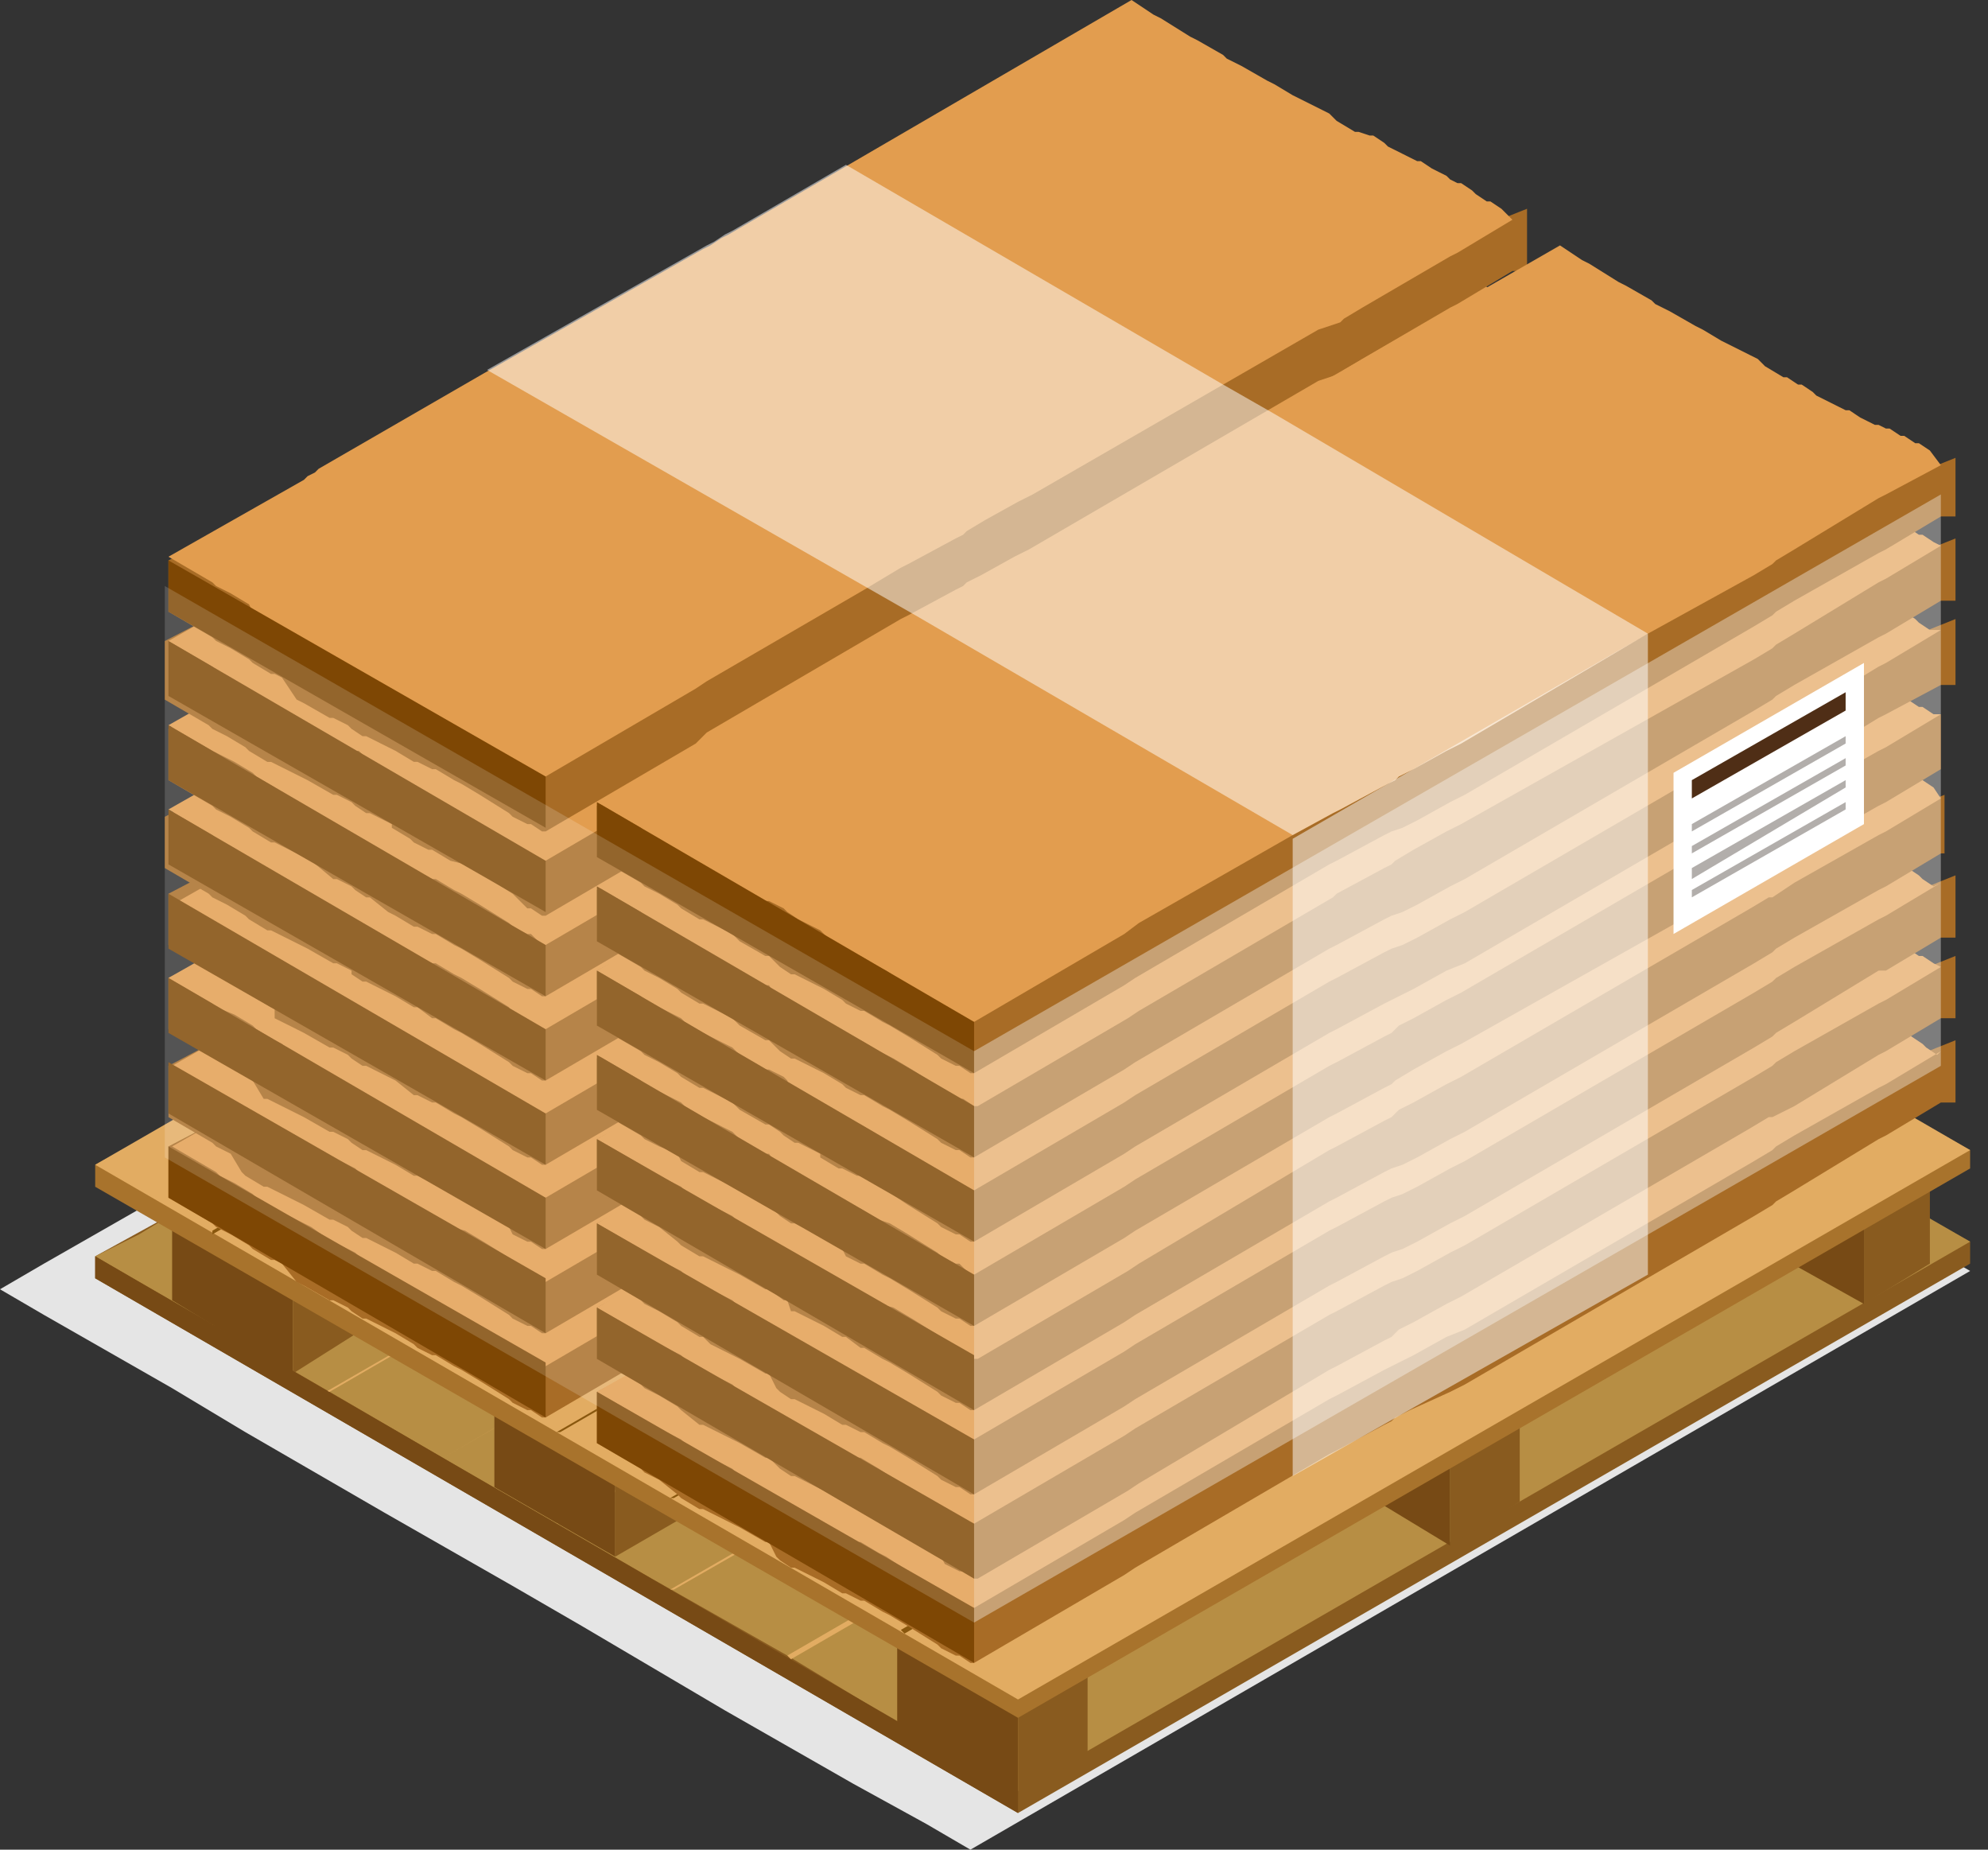 <?xml version="1.0" encoding="UTF-8"?> <svg xmlns="http://www.w3.org/2000/svg" width="86" height="80" viewBox="0 0 86 80" fill="none"><rect x="0" y="0" width="86" height="80" fill="#333333" stroke="none"/> <path d="M85.228 54.97L41.98 80L40.079 78.891L36.911 77.149L31.366 73.98L25.188 70.337L22.178 68.594L16.634 65.426L10.614 61.941L7.446 60.04L1.901 56.871L0 55.762L1.901 54.654L7.446 51.485L10.614 49.584L43.248 30.891L85.228 54.97Z" fill="#E5E5E5"></path> <path d="M85.227 54.653L44.039 78.415L4.118 55.287V54.336L45.306 31.683L85.227 53.702V54.653Z" fill="#895B1F"></path> <path d="M85.227 53.703L44.039 77.466L42.297 76.357L39.287 74.772L34.059 71.604L28.198 68.278L25.188 66.535L19.96 63.525L14.257 60.198L11.247 58.456L6.019 55.446L4.118 54.337L6.019 53.386L11.247 50.218L14.257 48.634L45.306 30.733L85.227 53.703Z" fill="#B78E44"></path> <path d="M50.377 33.584L9.189 57.347V57.188L50.218 33.584H50.377Z" fill="#E2AC62"></path> <path d="M55.287 36.436L14.257 60.198H14.099L55.287 36.436Z" fill="#E2AC62"></path> <path d="M60.356 39.289L19.168 63.051L60.198 39.289H60.356Z" fill="#E2AC62"></path> <path d="M65.267 42.298L24.238 65.901H24.079L65.109 42.139L65.267 42.298Z" fill="#E2AC62"></path> <path d="M70.337 45.149L29.149 68.753H28.99L70.178 44.991L70.337 45.149Z" fill="#E2AC62"></path> <path d="M75.247 48.001L34.217 71.763L34.059 71.605L75.089 47.842L75.247 48.001Z" fill="#E2AC62"></path> <path d="M80.317 50.851L39.129 74.614L38.97 74.455L80.158 50.851H80.317Z" fill="#E2AC62"></path> <path d="M12.674 48.634V59.406L7.446 56.238V51.485C9.189 50.535 10.931 49.584 12.674 48.634Z" fill="#774A15"></path> <path d="M15.684 48.634V57.505L12.674 59.406V48.634H15.684Z" fill="#895B1F"></path> <path d="M26.614 56.872V67.328L21.386 64.318V56.872H26.614Z" fill="#774A15"></path> <path d="M29.624 56.872V65.585L26.614 67.328V56.872H29.624Z" fill="#895B1F"></path> <path d="M62.733 56.395V66.851L57.505 63.683V56.395H62.733Z" fill="#774A15"></path> <path d="M65.743 56.395V64.95L62.733 66.851V56.395H65.743Z" fill="#895B1F"></path> <path d="M44.039 67.168V77.624L38.812 74.614V67.168H44.039Z" fill="#774A15"></path> <path d="M47.049 67.168V75.881L44.039 77.624V67.168H47.049Z" fill="#895B1F"></path> <path d="M75.248 50.219V53.387L80.634 56.397V50.219H75.248Z" fill="#774A15"></path> <path d="M80.634 50.219V56.397L83.486 54.654V50.219H80.634Z" fill="#895B1F"></path> <path d="M85.227 50.536L44.039 74.298L4.118 51.328V50.377L45.306 27.565L85.227 49.744V50.536Z" fill="#A8732C"></path> <path d="M85.227 49.743L44.039 73.505L4.118 50.377L45.306 26.614L85.227 49.743Z" fill="#E2AC62"></path> <path d="M50.376 29.624L9.188 53.387V53.228L50.217 29.466L50.376 29.624Z" fill="#89570E"></path> <path d="M55.287 32.476L14.257 56.238L14.099 56.08L55.287 32.476Z" fill="#89570E"></path> <path d="M60.356 35.327L19.168 59.09L60.198 35.327H60.356Z" fill="#89570E"></path> <path d="M65.266 38.179L24.237 61.941H24.078L65.108 38.179H65.266Z" fill="#89570E"></path> <path d="M70.337 41.189L29.149 64.793H28.99L70.178 41.03L70.337 41.189Z" fill="#89570E"></path> <path d="M75.247 44.04L34.217 67.644H34.059L75.089 43.882L75.247 44.04Z" fill="#89570E"></path> <path d="M80.317 46.892L39.129 70.654L38.97 70.496L80.158 46.733L80.317 46.892Z" fill="#89570E"></path> <path d="M44.039 78.416V77.466L4.118 54.337V55.287L44.039 78.416Z" fill="#774A15"></path> <path d="M65.426 37.228L63.05 38.653L62.733 38.812L58.931 41.03L58.139 41.505L57.98 41.663L57.03 41.98L44.515 49.267L43.881 49.584L42.455 50.376L41.822 50.693L41.663 50.851L41.346 51.01L39.287 52.119L38.97 52.277L30.574 57.188L30.099 57.505L23.604 61.307H23.445L22.97 60.99H22.812L22.178 60.673L22.02 60.515L20.753 59.723L19.96 59.247L19.643 59.089L18.852 58.614H18.693L18.059 58.297L17.901 58.139L17.109 57.663L16.792 57.505L15.842 57.03H15.683L15.208 56.713L15.05 56.554L14.416 56.237H14.257L13.149 55.604L12.832 55.445L12.198 54.653L11.881 54.495H11.723L10.931 54.02L10.772 53.861L9.98 53.386L9.347 53.069L9.188 52.911L7.287 51.802V49.584L49.109 27.723L50.059 28.198L50.376 28.356L51.644 29.148L51.96 29.307L53.228 29.941L53.386 30.099L54.02 30.416L55.129 31.049L55.446 31.208L56.238 31.683L57.505 32.317L57.822 32.475L58.139 32.633H58.297L59.089 33.109H59.248L59.723 33.267H59.881L60.356 33.584L60.515 33.742L61.148 34.059L61.465 34.218L61.782 34.376H61.941L62.416 34.693L62.733 34.851L63.05 35.01L63.208 35.168L63.525 35.327H63.683L66.059 34.376V37.228H65.426Z" fill="#A86C26"></path> <path d="M65.426 34.851L63.05 36.277L62.733 36.435L58.931 38.653L58.139 39.128L57.98 39.287L57.03 39.604L44.515 46.891L43.881 47.208L42.456 48L41.822 48.317L41.663 48.475L41.347 48.633L39.446 49.901L39.129 50.059L30.733 54.97L30.099 55.287L23.604 59.089H23.446L22.97 58.772H22.812L22.178 58.455L22.02 58.297L20.753 57.505L19.96 57.029L19.644 56.871L18.852 56.237H18.693L18.059 55.92H17.901L17.109 55.445L16.951 55.287L16 54.653L15.525 54.336L15.366 54.178L14.733 53.861H14.574L13.465 53.069L13.149 52.911L12.198 52.435L11.881 52.277L11.089 51.802L10.931 51.643L10.139 51.168L9.505 50.851L9.347 50.693L7.446 49.584L13.307 46.257L13.465 46.099L13.782 45.94L13.941 45.782L30.574 36.277L30.891 36.118L31.366 35.802L31.683 35.643L49.109 25.663L50.059 26.138L50.376 26.297L51.644 27.089L51.96 27.247L53.069 27.881L53.228 28.039L53.861 28.356L54.97 28.99L55.287 29.148L56.079 29.623L57.347 30.257L57.663 30.416L58.139 30.732L58.931 31.208H59.089L59.564 31.524H59.723L60.198 31.841L60.356 32L60.99 32.317L61.307 32.475L61.624 32.633H61.782L62.258 32.95L62.574 33.109L62.891 33.267L63.05 33.425L63.366 33.584H63.525L64 33.901H64.159L64.634 34.218L64.792 34.376L65.267 34.693L65.426 34.851Z" fill="#E29D4F"></path> <path d="M23.604 58.931V61.307L7.287 51.802V49.584L23.604 58.931Z" fill="#7E4704"></path> <path d="M83.96 47.685L81.584 49.111L81.267 49.269L77.624 51.487L76.832 51.962L76.673 52.121L75.881 52.596L63.366 59.883L62.733 60.2L60.99 60.992L60.356 61.309L60.198 61.467L59.881 61.626L57.822 62.734L57.505 62.893L49.109 67.804L48.634 68.121L42.139 71.923H41.98L41.505 71.606H41.346L40.713 71.289L40.554 71.13L39.287 70.338L38.495 69.863L38.178 69.705L37.386 69.23H37.228L36.594 68.913H36.436L35.644 68.437L35.327 68.279L34.376 67.804H34.218L33.743 67.487L33.584 67.329L33.267 66.695H33.109L32 66.061L31.683 65.903L30.733 65.427L30.416 65.269H30.257L29.465 64.794L29.307 64.635L28.515 64.002L27.881 63.685L27.723 63.526L25.822 62.418V60.2L67.644 38.338L68.594 38.814L68.911 38.972L70.178 39.764L70.495 39.922L71.762 40.556L71.921 40.715L72.555 41.032L73.663 41.665L73.98 41.824L74.772 42.299L76.04 42.932L76.356 43.091L76.673 43.249H76.832L77.624 43.724H77.782L78.257 43.883H78.416L78.891 44.2L79.049 44.358L79.683 44.675L80 44.833L80.317 44.992H80.475L80.951 45.309L81.267 45.467L81.584 45.626L81.743 45.784L82.059 45.942H82.218L84.594 44.992V47.685H83.96Z" fill="#A86C26"></path> <path d="M83.96 45.466L81.584 46.891L81.267 47.05L77.624 49.109L76.832 49.584L76.673 49.743L75.881 50.218L63.366 57.505L62.574 57.822L61.148 58.614L60.515 58.931L60.198 59.09L59.881 59.248L57.822 60.357L57.505 60.515L49.109 65.426L48.634 65.743L42.139 69.545H41.98L41.505 69.228H41.346L40.713 68.911L40.554 68.753L39.287 67.961L38.337 67.327L38.02 67.169L37.228 66.693H37.069L36.436 66.377H36.277L35.485 65.901V65.743L34.535 65.268H34.376L33.901 64.951L33.743 64.792L33.267 64.476H33.109L32 63.842L31.683 63.525L30.733 63.05L30.416 62.891L29.624 62.416L29.465 62.258L28.515 61.782L27.881 61.466L27.723 61.307L25.822 60.198L31.683 56.872L31.842 56.713L32.158 56.555L32.317 56.396L49.109 46.733L49.426 46.575L49.901 46.258L50.218 46.099L67.644 36.119L68.594 36.594L68.911 36.753L70.178 37.545L70.495 37.703L71.604 38.337L71.762 38.495L72.396 38.812L73.505 39.446L73.822 39.604L74.614 40.08L75.881 40.872L76.198 41.03L76.673 41.347L77.465 41.822H77.624L78.099 42.139H78.257L78.733 42.456L78.891 42.614L79.525 42.931L79.842 43.089L80.158 43.248L80.317 43.406L80.792 43.723L81.109 43.882L81.426 44.04L81.584 44.198L81.901 44.357H82.059L82.535 44.674L82.693 44.832L83.168 45.149L83.327 45.307L83.802 45.624L83.96 45.466Z" fill="#E29D4F"></path> <path d="M42.139 69.545V71.921L25.822 62.416V60.198L42.139 69.545Z" fill="#7E4704"></path> <path d="M65.426 33.584L63.05 35.01L62.733 35.168L58.931 37.228L58.139 37.703L57.98 37.861L57.03 38.337L44.515 45.624L43.881 45.941L42.455 46.733L41.822 47.049H41.663L41.346 47.208L39.287 48.317L38.97 48.475L30.574 53.386L30.099 53.861L23.604 57.663H23.445L22.97 57.346H22.812L22.178 57.03L22.02 56.871L20.753 56.079L19.96 55.604L19.643 55.446L18.852 54.97H18.693L18.059 54.653H17.901L17.109 54.178L16.792 54.02L15.842 53.544H15.683L15.208 53.228L15.05 53.069L14.416 52.752H14.257L13.149 52.119L12.832 51.96L11.881 51.485L11.564 51.327H11.406L10.614 50.851L10.455 50.693L9.98 49.901L9.347 49.584L9.188 49.426L7.287 48.317V46.099L49.109 24.079L50.059 24.554L50.376 24.713L51.644 25.505L51.96 25.663L53.228 26.297L53.386 26.455L54.02 26.772L55.129 27.406L55.446 27.564L56.238 28.04L57.505 28.673L57.822 28.832L58.139 28.99H58.297L59.089 29.465H59.248L59.723 29.624H59.881L60.356 29.941L60.515 30.099L61.148 30.416L61.465 30.574L61.782 30.733H61.941L62.416 31.049L62.733 31.208L63.05 31.366L63.208 31.525L63.525 31.683H63.683L66.059 30.733V33.584H65.426Z" fill="#A86C26"></path> <path d="M65.426 31.207L63.05 32.633L62.733 32.792L58.931 35.009L58.139 35.485L57.98 35.643L57.03 35.96L44.515 43.247L43.881 43.564L42.456 44.356L41.822 44.673L41.663 44.831L41.347 45.148L39.287 46.257L38.97 46.415L30.574 51.326L30.099 51.643L23.604 55.445H23.446L22.97 55.128H22.812L22.337 54.653L22.178 54.495L20.911 53.703L20.119 53.227L19.485 53.069L18.693 52.594H18.535L17.901 52.277H17.743L16.951 51.801V51.485L16 51.009L15.525 50.693L15.366 50.534L14.733 50.217H14.574L13.465 49.584L13.149 49.425L12.198 48.95L11.881 48.792L11.089 48.316L10.931 48.158L10.139 47.683L9.505 47.366L9.347 47.207L7.446 46.099L13.307 42.772L13.465 42.613L13.782 42.455L13.941 42.297L30.574 32.792L30.891 32.633L31.366 32.316L31.683 32.158L49.109 22.178L50.059 22.653L50.376 22.811L51.644 23.604L51.96 23.762L53.069 24.396L53.228 24.554H53.861L54.97 25.188L55.287 25.346L56.079 25.821L57.347 26.455L57.663 26.613L58.139 26.93L58.931 27.405H59.089L59.564 27.564H59.723L60.198 27.881L60.356 28.039L60.99 28.356L61.307 28.514L61.624 28.673H61.782L62.258 28.99L62.574 29.148L62.891 29.306L63.05 29.465L63.366 29.623H63.525L64 29.94L64.159 30.099L64.634 30.415H64.792L65.267 30.732L65.426 31.207Z" fill="#E29D4F"></path> <path d="M23.604 55.286V57.662L7.287 48.157V45.94L23.604 55.286Z" fill="#7E4704"></path> <path d="M83.96 44.039L81.584 45.465L81.267 45.624L77.624 47.841L76.673 48.317H76.515L75.723 48.792L63.208 56.079L62.574 56.396L61.148 57.188L60.515 57.505L60.198 57.822L59.881 57.98L57.822 59.089L57.505 59.247L49.267 64.158L48.792 64.475L42.297 68.277H42.139L41.663 67.96H41.505L40.871 67.643L40.713 67.327L39.446 66.534L38.654 66.059L38.337 65.901L37.545 65.426H37.386L36.752 65.109L36.436 64.95L35.644 64.475L35.327 64.317L34.376 63.841H34.218L33.743 63.525L33.584 63.366L33.267 63.049H33.109L32 62.416L31.683 62.257L30.733 61.782L30.416 61.624H30.257L29.465 60.99L29.307 60.831L28.515 60.356L27.881 60.039L27.723 59.881L25.822 58.772V56.554L67.644 34.693L68.594 35.168L68.911 35.327L70.178 36.119L70.495 36.277L71.762 36.911L71.921 37.069L72.555 37.386L73.663 38.02L73.98 38.178L74.772 38.653L76.04 39.287L76.356 39.445L76.673 39.604H76.832L77.624 40.079H77.782L78.257 40.237H78.416L78.891 40.554L79.049 40.713L79.683 41.029L80 41.188L80.317 41.346H80.475L80.951 41.663L81.267 41.822L81.584 41.98L81.743 42.138L82.059 42.297H82.218L84.594 41.346V44.039H83.96Z" fill="#A86C26"></path> <path d="M83.96 41.821L81.584 43.247L81.267 43.405L77.624 45.465L76.832 45.94L76.673 46.098L75.881 46.573L63.366 53.861L62.733 54.177L61.307 54.969L60.673 55.286L60.198 55.445L59.881 55.603L57.822 56.712L57.505 56.87L49.109 61.781L48.634 62.098L42.139 65.9H41.98L41.505 65.583H41.346L40.713 65.266L40.554 65.108L39.287 64.316L38.495 63.841L38.02 63.524L37.228 63.049H37.069L36.436 62.732H36.277L35.485 62.257L35.327 62.098L34.376 61.623H34.218L33.743 61.306L33.584 61.148L33.267 60.831H33.109L32 60.197L31.683 59.88L30.733 59.405L30.416 59.247L29.624 58.771L29.465 58.613L28.515 58.138L27.881 57.821L27.723 57.663L25.822 56.554L31.683 53.227L31.842 53.069L32.158 52.91L32.317 52.752L48.95 43.247L49.267 43.088L49.743 42.771L50.059 42.613L67.485 32.633L68.436 33.108L68.752 33.267L70.02 34.059L70.337 34.217L71.446 34.851L71.604 35.009L72.238 35.326L73.347 35.959L73.663 36.118L74.456 36.593L75.723 37.227L76.04 37.385L76.515 37.702L77.307 38.177H77.465L77.941 38.494H78.099L78.574 38.811L78.733 38.969L79.366 39.286L79.683 39.445L80 39.603L80.158 39.761L80.634 40.078L80.951 40.237L81.267 40.395H81.426L81.743 40.554H81.901L82.376 40.87L82.535 41.029L83.01 41.346H83.168L83.644 41.663L83.96 41.821Z" fill="#E29D4F"></path> <path d="M42.139 65.901V68.277L25.822 58.772V56.554L42.139 65.901Z" fill="#7E4704"></path> <path d="M65.426 29.942L63.05 31.368L62.733 31.526L58.931 33.744L58.139 34.061L57.98 34.219L57.03 34.694L44.515 41.982L43.881 42.298L42.455 43.09L41.822 43.566H41.663L41.346 43.724L39.287 44.833L38.97 45.15L30.574 49.902L30.099 50.219L23.604 54.021H23.445L22.97 53.704H22.812L22.178 53.388L22.02 53.071L20.753 52.279L19.96 51.803L19.643 51.645L18.852 51.17H18.693L18.059 50.853H17.901L17.109 50.378L16.792 50.219L15.842 49.744H15.683L15.208 49.427L15.05 49.269L14.416 48.952H14.257L13.149 48.318L12.832 48.16L11.881 47.684L11.564 47.526H11.406L10.931 46.734L10.772 46.576L9.98 46.1L9.347 45.784L9.188 45.625L7.287 44.516V42.298L49.109 20.437L50.059 20.912L50.376 21.071L51.644 21.863L51.96 22.021L53.228 22.655L53.386 22.813L54.02 23.13L55.129 23.764L55.446 23.922L56.238 24.397L57.505 25.031L57.822 25.189L58.139 25.348H58.297L59.089 25.823H59.248L59.723 25.982H59.881L60.356 26.298L60.515 26.457L61.148 26.774L61.465 26.932L61.782 27.09H61.941L62.416 27.407L62.733 27.566L63.05 27.724L63.208 27.883L63.525 28.041H63.683L66.059 27.09V29.942H65.426Z" fill="#A86C26"></path> <path d="M65.426 27.564L63.05 28.99L62.733 29.148L58.931 31.366L58.139 31.841L57.98 32L57.03 32.317L44.515 39.604L43.881 39.921L42.455 40.713L41.822 41.03L41.663 41.188L41.346 41.346L39.287 42.455L38.97 42.614L30.574 47.525L30.099 48L23.604 51.802H23.445L22.97 51.485H22.812L22.178 51.168L22.02 51.01L20.753 50.218L19.96 49.742L19.643 49.584L18.852 49.109H18.693L18.059 48.792H17.901L17.109 48.317L16.951 48.158L16 47.683L15.525 47.366L15.366 47.208L14.733 46.891H14.574L13.465 46.257L13.149 46.099L12.198 45.148L11.881 44.99L11.089 44.515L10.931 44.356L10.139 43.881L9.347 43.564L9.188 43.406L7.287 42.297L13.149 38.97L13.307 38.812L13.624 38.653L13.782 38.495L30.416 28.99L30.733 28.832L31.208 28.515L31.525 28.356L49.109 18.218L50.059 18.693L50.376 18.851L51.644 19.643L51.96 19.802L53.069 20.436L53.228 20.594L53.861 20.911L54.97 21.544L55.287 21.703L56.079 22.178L57.346 22.812L57.663 22.97L58.139 23.287L58.931 23.762H59.089L59.564 24.079H59.723L60.198 24.396L60.356 24.554L60.99 24.871L61.307 25.03L61.624 25.188L61.782 25.346L62.257 25.663L62.574 25.822L62.891 25.98L63.05 26.139L63.366 26.297H63.525L64 26.614L64.158 26.772L64.634 27.089L64.792 27.247L65.267 27.564H65.426Z" fill="#E29D4F"></path> <path d="M23.604 51.802V54.02L7.287 44.674V42.297L23.604 51.802Z" fill="#7E4704"></path> <path d="M83.96 40.554L81.584 41.98H81.267L77.624 44.198L76.832 44.673L76.673 44.831L75.881 45.307L63.366 52.594L62.733 52.911L61.307 53.703L60.673 54.02L60.198 54.178L59.881 54.337L57.822 55.445L57.505 55.604L49.109 60.515L48.634 60.831L42.139 64.633H41.98L41.505 64.317H41.346L40.713 64L40.554 63.841L39.287 63.049L38.495 62.574L38.178 62.416L37.386 61.94H37.228L36.594 61.624H36.436L35.644 61.148L35.327 60.99L34.376 60.515H34.218L33.743 60.198L33.584 60.039L33.267 59.406H33.109L32 58.772L31.683 58.614L30.733 58.138L30.416 57.822H30.257L29.465 57.346L29.307 57.188L28.515 56.713L27.881 56.396L27.723 56.237L25.822 55.129V52.911L67.644 31.049L68.594 31.525L68.911 31.683L70.178 32.475L70.495 32.633L71.762 33.267L71.921 33.426L72.555 33.742L73.663 34.376L73.98 34.535L74.772 35.01L76.04 35.643L76.356 35.802L76.673 35.96H76.832L77.624 36.435H77.782L78.257 36.752H78.416L78.891 37.069L79.049 37.227L79.683 37.544L80 37.703L80.317 37.861H80.475L80.951 38.178L81.267 38.337L81.584 38.495L81.743 38.653L82.059 38.812H82.218L84.594 37.861V40.554H83.96Z" fill="#A86C26"></path> <path d="M83.96 38.179L81.584 39.605L81.267 39.763L77.624 41.822L76.832 42.298L76.673 42.456L75.881 42.931L63.366 50.218L62.733 50.535L61.307 51.327L60.673 51.644L60.198 51.803L59.881 51.961L57.822 53.07L57.505 53.228L49.109 58.139L48.634 58.456L42.139 62.258H41.98L41.505 61.941H41.346L40.713 61.624L40.554 61.466L39.287 60.674L38.495 60.199L38.02 60.04L37.228 59.565H37.069L36.436 59.248H36.277L35.485 58.773L35.327 58.614L34.376 58.139H34.218L33.743 57.822L33.584 57.664L33.267 57.189H33.109L32 56.555L31.683 56.238L30.733 55.763L30.416 55.605L29.624 55.129L29.465 54.971L28.515 54.496L27.881 54.179L27.723 54.02L25.822 52.911L31.683 49.585L31.842 49.426L32.158 49.268L32.317 49.11L48.95 39.605L49.267 39.446L49.743 39.129L50.059 38.971L67.485 28.991L68.436 29.624L68.752 29.783L70.02 30.575L70.337 30.733L71.446 31.367L71.604 31.525L72.238 31.842L73.347 32.476L73.663 32.634L74.456 33.109L75.723 33.743L76.04 33.902L76.515 34.218L77.307 34.694H77.465L77.941 34.852H78.099L78.574 35.169L78.733 35.327L79.366 35.644L79.683 35.803L80 35.961H80.158L80.634 36.278L80.951 36.436L81.267 36.595L81.426 36.753L81.743 36.911L81.901 37.07L82.376 37.387L82.535 37.545L83.01 37.862L83.168 38.02L83.644 38.337L83.96 38.179Z" fill="#E29D4F"></path> <path d="M42.139 62.258V64.634L25.822 55.129V52.912L42.139 62.258Z" fill="#7E4704"></path> <path d="M65.426 26.297L63.05 27.723H62.733L58.931 29.941L58.139 30.416L57.98 30.575L57.03 31.05L44.515 38.337L43.881 38.654L42.455 39.446L41.822 39.763L41.663 39.921L41.346 40.08L39.287 41.188L38.97 41.347L30.574 46.258L30.099 46.575L23.604 50.377H23.445L22.97 50.06H22.812L22.178 49.743L22.02 49.585L20.753 48.792L19.96 48.317L19.643 48.159L18.852 47.684H18.693L18.059 47.367H17.901L17.109 46.733L16.792 46.575L15.842 46.099H15.683L15.208 45.783L15.05 45.624L14.416 45.307H14.257L13.149 44.674L12.832 44.515L11.881 44.04V43.565H11.723L10.931 43.09L10.772 42.931L9.98 42.456L9.347 42.139L9.188 41.981L7.287 40.872V38.654L49.109 16.793L50.059 17.268L50.376 17.426L51.644 18.218L51.96 18.377L53.228 19.01L53.386 19.169L54.02 19.486L55.129 20.119L55.446 20.278L56.238 20.753L57.505 21.387L57.822 21.545L58.139 21.703H58.297L59.089 22.179H59.248L59.723 22.337H59.881L60.356 22.654L60.515 22.812L61.148 23.129L61.465 23.288L61.782 23.446H61.941L62.416 23.763L62.733 23.921L63.05 24.08L63.208 24.238L63.525 24.396H63.683L66.059 23.446V26.297H65.426Z" fill="#A86C26"></path> <path d="M65.426 23.921L63.05 25.346L62.733 25.505L58.931 27.723L58.139 28.198L57.98 28.356L57.03 28.832L44.515 36.119L43.881 36.436L42.456 37.228L41.822 37.544L41.663 37.703L41.347 37.861L39.287 38.97L38.97 39.129L30.574 44.04L30.099 44.356L23.604 48.158H23.446L22.97 47.842H22.812L22.178 47.525L22.02 47.366L20.753 46.574L19.96 46.099L19.644 45.941L18.852 45.465H18.693L18.059 45.148H17.901L17.109 44.673L16.951 44.515L16 44.04L15.525 43.723L15.366 43.564L14.733 43.248H14.574L13.465 42.614L13.149 42.455L12.198 41.98L11.881 41.822L11.089 41.346L10.931 41.188L10.139 40.713L9.505 40.396L9.347 40.238L7.446 39.129L13.307 35.802L13.465 35.644L13.782 35.485L13.941 35.327L30.574 25.822L30.891 25.663L31.366 25.346L31.683 24.554L49.109 14.574L50.059 15.05L50.376 15.208L51.644 16L51.96 16.158L53.069 16.792L53.228 16.951L53.861 17.267L54.97 17.901L55.287 18.059L56.079 18.535L57.347 19.168L57.663 19.327L58.139 19.643L58.931 20.119H59.089L59.564 20.436H59.723L60.198 20.752L60.356 20.911L60.99 21.228L61.307 21.386L61.624 21.544L61.782 21.703L62.258 22.02L62.574 22.178L62.891 22.337L63.05 22.495L63.366 22.653H63.525L64 22.97L64.159 23.129L64.634 23.445H64.792L65.267 23.762L65.426 23.921Z" fill="#E29D4F"></path> <path d="M23.604 48.159V50.377L7.287 41.03V38.654L23.604 48.159Z" fill="#7E4704"></path> <path d="M83.96 36.911L81.584 38.337L81.267 38.495L77.624 40.555L76.832 41.03L76.673 41.188L75.881 41.664L63.366 48.951L62.733 49.268L61.307 50.06L60.673 50.377L60.198 50.535L59.881 50.693L57.822 51.802L57.505 51.961L49.109 56.872L48.634 57.188L42.139 60.99H41.98L41.505 60.674H41.346L40.713 60.357L40.554 60.198L39.287 59.406L38.495 58.931L38.178 58.773L37.386 58.297H37.228L36.594 57.822H36.436L35.644 57.347L35.327 57.188L34.376 56.713H34.218L34.059 56.238H33.901L33.267 55.763H33.109L32 55.129L31.683 54.971L30.733 54.495L30.416 54.337H30.257L29.465 53.862L29.307 53.703L28.515 53.07L27.881 52.753L27.723 52.594L25.822 51.486V49.268L67.644 27.406L68.594 27.881L68.911 28.04L70.178 28.832L70.495 28.99L71.762 29.624L71.921 29.782L72.555 30.099L73.663 30.733L73.98 30.891L74.772 31.367L76.04 32L76.356 32.159L76.673 32.317L76.832 32.476L77.624 32.951H77.782L78.257 33.109H78.416L78.891 33.426L79.049 33.584L79.208 34.06L79.525 34.218L79.842 34.377H80L80.475 34.693L80.792 34.852L81.109 35.01L81.267 35.169L81.584 35.327H81.743L84.119 34.377V36.911H83.96Z" fill="#A86C26"></path> <path d="M83.96 34.534L81.584 35.96L81.267 36.118L77.624 38.178L76.673 38.812H76.515L75.723 39.287L63.208 46.574L62.574 46.891L61.148 47.683L60.515 48L60.198 48.316L59.881 48.475L57.822 49.584L57.505 49.742L49.267 54.653L48.792 54.97L42.297 58.772H42.139L41.663 58.455H41.505L40.871 58.138L40.713 57.821L39.446 57.029L38.654 56.554L38.02 56.396L37.228 55.92H37.069L36.436 55.604H36.277L35.485 55.128L35.327 54.97L34.376 54.495H34.218L33.743 54.178L33.584 54.02L33.267 53.544H33.109L32 52.911L31.683 52.594L30.733 52.118L30.416 51.96L29.624 51.485L29.465 51.326L28.515 50.851L27.881 50.534L27.723 50.376L25.822 49.267L31.683 45.94L31.842 45.782L32.158 45.623L32.317 45.465L48.95 35.96L49.267 35.802L49.743 35.485L50.059 35.326L67.485 25.346L68.436 25.821L68.752 25.98L70.02 26.772L70.337 26.93L71.446 27.564L71.604 27.722L72.238 28.039L73.347 28.673L73.663 28.831L74.456 29.307L75.723 29.94L76.04 30.099L76.515 30.416L77.307 30.891H77.465L77.941 31.049H78.099L78.574 31.366L78.733 31.524L79.366 31.841L79.683 32L80 32.158L80.158 32.316L80.634 32.633L80.951 32.792L81.267 32.95H81.426L81.743 33.109H81.901L82.376 33.425H82.535L83.01 33.742H83.168L83.644 34.059L83.96 34.534Z" fill="#E29D4F"></path> <path d="M42.139 58.614V60.99L25.822 51.485V49.268L42.139 58.614Z" fill="#7E4704"></path> <path d="M65.425 22.653L63.049 24.079L62.732 24.238L58.93 26.455L58.138 26.931L57.98 27.089L57.029 27.406L44.515 34.693L43.881 35.01L42.455 35.802L41.822 36.119L41.663 36.277L41.346 36.436L39.287 37.544L38.97 37.703L30.574 42.614L30.099 42.931L23.604 46.733H23.445L22.97 46.416H22.812L22.178 46.099L22.02 45.941L20.752 45.148L19.96 44.673L19.643 44.515L18.851 44.039H18.693L18.059 43.564H17.901L17.109 43.089L16.792 42.931L15.841 42.455H15.683L15.208 42.139V41.98L14.574 41.663H14.416L13.307 41.03L12.99 40.871L12.039 40.396L11.723 40.238H11.564L10.772 39.762L10.614 39.604L9.821 39.129L9.188 38.812L9.029 38.653L7.128 37.544V35.327L49.109 13.148L50.059 13.624L50.376 13.782L51.643 14.574L51.96 14.733L53.227 15.366L53.386 15.525L54.02 15.841L55.128 16.475L55.445 16.634L56.237 17.109L57.505 17.742L57.822 17.901L58.138 18.059H58.297L59.089 18.535H59.247L59.722 18.693H59.881L60.356 19.01L60.515 19.168L61.148 19.485L61.465 19.643L61.782 19.802H61.94L62.416 20.119L62.732 20.277L63.049 20.436L63.208 20.594L63.525 20.752H63.683L66.059 19.802V22.653H65.425Z" fill="#A86C26"></path> <path d="M65.425 20.276L63.049 21.702L62.732 21.861L58.931 24.078L58.138 24.554H57.98L57.029 25.187L44.515 32.474L43.881 32.791L42.455 33.583L41.822 33.9L41.663 34.059L41.346 34.217L39.287 35.326L38.97 35.484L30.574 40.395L30.099 40.712L23.604 44.514H23.445L22.97 44.197H22.812L22.178 43.88L22.02 43.564L20.752 42.772L19.96 42.296L19.643 42.138L18.851 41.663H18.693L18.059 41.346H17.901L17.109 40.871L16.95 40.712L16 40.237L15.524 39.92L15.366 39.762L14.732 39.445H14.574L13.465 38.811L13.148 38.653L12.198 38.178L11.881 38.019L10.93 37.227L10.772 37.069L9.98 36.593L9.346 36.276L9.188 36.118L7.287 35.009L13.148 31.682L13.307 31.524L13.623 31.366L13.782 31.207L30.416 21.702L30.732 21.544L31.208 21.227L31.524 21.069L48.95 11.088L49.901 11.564L50.218 11.722L51.485 12.514L51.802 12.672L52.911 13.306L53.069 13.465L53.703 13.781L54.812 14.415L55.129 14.573L55.92 15.049L57.188 15.682L57.505 15.841L57.98 16.158L58.772 16.633H58.931L59.406 16.95H59.564L60.039 17.267L60.198 17.425L60.831 17.742L61.148 17.9L61.465 18.059H61.623L62.099 18.375L62.416 18.534L62.732 18.692L62.891 18.851L63.208 19.009H63.366L63.841 19.326L64 19.484L64.475 19.801H64.633L65.109 20.118L65.425 20.276Z" fill="#E29D4F"></path> <path d="M23.604 44.515V46.733L7.287 37.386V35.01L23.604 44.515Z" fill="#7E4704"></path> <path d="M83.96 33.268L81.584 34.694L81.267 34.853L77.624 36.912L76.832 37.387L76.673 37.546L75.881 38.021L63.208 45.15L62.574 45.466L61.148 46.258L60.356 46.734L60.198 46.892L59.881 47.051L57.822 48.16L57.505 48.318L49.109 53.229L48.634 53.546L42.139 57.348H41.98L41.505 57.031H41.346L40.713 56.714L40.554 56.556L39.287 55.764L38.495 55.288L38.178 55.13L37.386 54.655H37.228L36.594 54.338L36.436 54.021L35.644 53.546L35.327 53.387L34.376 52.912H34.218L33.743 52.595L33.584 52.437L33.267 52.12H33.109L32 51.486L31.683 51.328L30.733 50.853L30.416 50.694H30.257L29.465 50.219L29.307 49.902L28.515 49.585L27.881 49.268L27.723 49.11L25.822 48.001V45.783L67.644 23.922L68.594 24.397L68.911 24.555L70.178 25.348L70.495 25.506L71.762 26.14L71.921 26.298L72.555 26.615L73.663 27.249L73.98 27.407L74.772 27.882L76.04 28.516L76.356 28.674L76.673 28.833H76.832L77.624 29.308H77.782L78.257 29.466H78.416L78.891 29.783L79.049 29.942L79.683 30.259L80 30.417L80.317 30.575H80.475L80.951 30.892L81.267 31.051L81.584 31.209L81.743 31.367L82.059 31.526H82.218L83.96 30.892V33.268Z" fill="#A86C26"></path> <path d="M83.96 30.892L81.584 32.318L81.267 32.476L77.624 34.536L76.832 35.011L76.673 35.169L75.723 35.645L63.208 42.932L62.574 43.249L61.148 44.041L60.515 44.358L60.198 44.674L59.881 44.833L57.822 45.942L57.505 46.1L49.109 51.011L48.634 51.328L42.139 55.13H41.98L41.505 54.655H41.346L40.713 54.338L40.554 54.179L39.287 53.387L38.495 52.912L38.02 52.754L37.228 52.278H37.069L36.436 51.962H36.277L35.485 51.486L35.327 51.328L34.376 50.853H34.218L33.743 50.536L33.584 50.377L33.267 49.902H33.109L32 49.269L31.683 48.952L30.733 48.476L30.416 48.318L29.624 47.843L29.465 47.684L28.515 47.209L27.881 46.892L27.723 46.734L25.822 45.625L31.683 42.298L31.842 42.14L32.158 41.981L32.317 41.823L48.95 32.318L49.267 32.16L49.743 31.843L50.059 31.684L67.485 21.704L68.436 22.179L68.752 22.338L70.02 23.13L70.337 23.288L71.446 23.922L71.604 24.08L72.238 24.397L73.347 25.031L73.663 25.189L74.456 25.665L75.723 26.298L76.04 26.457L76.515 26.773L77.307 27.249H77.465L77.941 27.566H78.099L78.574 27.882L78.733 28.041L79.366 28.358L79.683 28.516L80 28.674L80.158 28.833L80.634 29.15L80.951 29.308L81.267 29.466L81.426 29.625L81.743 29.783H81.901L82.376 30.1L82.535 30.259L83.01 30.575H83.168L83.644 30.892H83.96Z" fill="#E29D4F"></path> <path d="M42.139 55.13V57.348L25.822 48.001V45.625L42.139 55.13Z" fill="#7E4704"></path> <path d="M65.426 19.011L63.05 20.436L62.733 20.595L58.931 22.813L58.139 23.288L57.98 23.446L57.03 23.763L44.515 31.05L43.881 31.367L42.455 32.159L41.822 32.476L41.663 32.634L41.346 32.793L39.446 34.06L39.129 34.218L30.733 39.129L30.099 39.288L23.604 43.09H23.445L22.97 42.773H22.812L22.178 42.456L22.02 42.298L20.753 41.506L19.96 41.03L19.643 40.872L18.852 40.397H18.693L18.059 40.08H17.901L17.109 39.605L16.792 39.446L16 38.813H15.842L15.366 38.496L15.208 38.337L14.574 38.02H14.416L13.465 37.228L13.149 37.07L12.198 36.595L11.881 36.436H11.723L10.931 35.961L10.772 35.803L9.98 35.327L9.347 35.011L9.188 34.852L7.287 33.743V31.526L49.109 9.664L50.059 10.139L50.376 10.298L51.644 11.09L51.96 11.248L53.228 11.882L53.386 12.04L54.02 12.357L55.129 12.991L55.446 13.149L56.238 13.624L57.505 14.258L57.822 14.416L58.139 14.575H58.297L59.089 15.05H59.248L59.723 15.209H59.881L60.356 15.525L60.515 15.684L61.148 16.001L61.465 16.159L61.782 16.317H61.941L62.416 16.634L62.733 16.793L63.05 16.951L63.208 17.11L63.525 17.268H63.683L66.059 16.317V19.011H65.426Z" fill="#A86C26"></path> <path d="M65.426 16.792L63.05 18.218H62.733L58.931 20.435L58.139 20.911L57.98 21.069L57.03 21.544L44.515 28.831L43.881 29.148L42.455 29.94L41.822 30.257L41.663 30.416L41.346 30.574L39.287 31.683L38.97 31.841L30.574 36.752L30.099 37.069L23.604 40.871H23.445L22.97 40.396H22.812L22.178 40.079L22.02 39.921L20.753 39.129L19.96 38.653L19.643 38.495L18.852 38.02H18.693L18.059 37.703H17.901L17.109 37.227L16.951 37.069L16 36.594L15.525 36.277L15.366 36.119L14.574 35.643H14.416L13.307 35.01L12.99 34.851L12.04 34.376L11.881 34.059L11.089 33.584L10.931 33.425L10.139 32.95L9.505 32.633L9.188 32.475L7.287 31.366L13.149 28.039L13.307 27.881L13.624 27.723L13.782 27.564L30.416 18.059L30.733 17.901L31.208 17.584L31.525 17.425L48.95 7.445L49.901 7.921L50.218 8.079L51.485 8.871L51.802 9.029L52.911 9.663L53.069 9.822L53.703 10.138L54.812 10.772L55.129 10.931L55.921 11.406L57.188 12.039L57.505 12.198L57.98 12.515L58.772 12.99H58.931L59.406 13.307H59.564L60.04 13.623L60.198 13.782L60.832 14.099L61.148 14.257L61.465 14.416L61.624 14.574L62.099 14.891L62.416 15.049L62.733 15.208L62.891 15.366L63.208 15.524H63.366L63.842 15.841H64L64.475 16.158H64.634L65.109 16.475L65.426 16.792Z" fill="#E29D4F"></path> <path d="M23.604 40.871V43.089L7.287 33.742V31.366L23.604 40.871Z" fill="#7E4704"></path> <path d="M83.96 29.625L81.584 30.892L81.267 31.051L77.624 33.269L76.832 33.744L76.673 33.902L75.881 34.378L63.366 41.665L62.574 41.981L61.148 42.774L60.515 43.09L60.198 43.249L59.881 43.407L57.822 44.516L57.505 44.675L49.109 49.586L48.634 49.902L42.139 53.704H41.98L41.505 53.388H41.346L40.713 53.071L40.554 52.912L39.287 52.12L38.337 51.486L38.02 51.328L37.228 50.853H37.069L36.436 50.536H36.277L35.485 50.061V49.902L34.535 49.427H34.376L33.901 49.11L33.743 48.952L33.267 48.635H33.109L32 48.001L31.683 47.684L30.733 47.209L30.416 47.051H30.257L29.465 46.576L29.307 46.417L28.515 45.942L27.881 45.625L27.723 45.467L25.822 44.358V41.981L67.644 20.12L68.594 20.595L68.911 20.754L70.178 21.546L70.495 21.704L71.762 22.338L71.921 22.496L72.555 22.813L73.663 23.447L73.98 23.605L74.772 24.081L76.04 24.714L76.356 24.873L76.673 25.031H76.832L77.624 25.506H77.782L78.257 25.665H78.416L78.891 25.982L79.049 26.14L79.683 26.457L80 26.615L80.317 26.774H80.475L80.951 27.09L81.267 27.249L81.584 27.407L81.743 27.566L82.059 27.724H82.218L84.594 26.774V29.625H83.96Z" fill="#A86C26"></path> <path d="M83.96 27.248L81.584 28.673L81.267 28.832L77.624 31.05L76.832 31.525L76.673 31.683L75.881 32.159L63.366 39.446L62.733 39.763L61.307 40.555L60.673 40.871L60.198 41.03L59.881 41.188L57.822 42.297L57.505 42.456L49.109 47.367L48.634 47.683L42.139 51.485H41.98L41.505 51.169H41.346L40.713 50.852L40.554 50.693L39.287 49.901L38.495 49.426L38.02 49.109L37.228 48.634H37.069L36.436 48.317H36.277L35.485 47.842L35.327 47.683L34.376 47.208H34.218L34.059 46.733L33.901 46.574L33.267 46.258H33.109L32 45.624L31.683 45.307L30.733 44.832L30.416 44.673L29.624 44.198L29.465 44.04L28.515 43.565L27.881 43.248L27.723 43.089L25.822 41.98L31.683 38.654L31.842 38.495L32.158 38.337L32.317 38.178L48.95 28.673L49.267 28.515L49.743 28.198L50.059 28.04L67.485 18.06L68.436 18.535L68.752 18.693L70.02 19.485L70.337 19.644L71.446 20.277L71.604 20.436L72.238 20.753L73.347 21.386L73.663 21.545L74.456 22.02L75.723 22.654L76.04 22.812L76.515 23.129L77.307 23.604H77.465L77.941 23.921H78.099L78.574 24.238L78.733 24.396L79.208 24.555L79.525 24.713L79.842 24.872L80 25.03L80.475 25.347L80.792 25.505L81.109 25.663L81.267 25.822L81.584 25.98H81.743L82.218 26.297L82.376 26.456L82.852 26.772L83.01 26.931L83.485 27.248H83.96Z" fill="#E29D4F"></path> <path d="M42.139 51.485V53.703L25.822 44.357V41.98L42.139 51.485Z" fill="#7E4704"></path> <path d="M65.425 15.367L63.049 16.793L62.732 16.952L58.93 19.169L58.138 19.645L57.98 19.803L57.029 20.12L44.515 27.407L43.881 27.724L42.455 28.516L41.822 28.833L41.663 28.991L41.346 29.308L39.287 30.417L38.97 30.576L30.574 35.486L30.099 35.803L23.604 39.605H23.445L22.97 39.288H22.812L22.336 38.813L22.178 38.655L20.911 37.863L20.119 37.387L19.485 37.229L18.693 36.754H18.534L17.901 36.437L17.742 36.278L16.95 35.803V35.645L16 35.169H15.841L15.366 34.853L15.208 34.694L14.574 34.377H14.416L13.307 33.744L12.99 33.585L12.039 33.11L11.723 32.952H11.564L10.772 32.477L10.614 32.318L9.821 31.843L9.188 31.526L9.029 31.367L7.128 30.259V27.724L49.109 6.021L50.059 6.496L50.376 6.655L51.643 7.447L51.96 7.605L53.227 8.239L53.386 8.397L53.861 8.714L54.97 9.348L55.287 9.506L56.079 9.981L57.346 10.615L57.663 10.774L57.98 10.932H58.138L58.93 11.407H59.089L59.564 11.724H59.722L60.198 12.041L60.356 12.199L60.99 12.516L61.307 12.675L61.623 12.833H61.782L62.257 13.15L62.574 13.308L62.891 13.466L63.049 13.625L63.366 13.783H63.525L65.901 12.833V15.367H65.425Z" fill="#A86C26"></path> <path d="M65.425 13.149L63.049 14.575L62.732 14.733L58.931 16.951L58.138 17.427L57.98 17.585L57.029 17.902L44.515 25.189L43.881 25.506L42.455 26.298L41.822 26.615L41.663 26.773L41.346 26.931L39.287 28.04L38.97 28.199L30.574 33.11L30.099 33.426L23.604 37.228H23.445L22.97 36.912H22.812L22.178 36.595L22.02 36.436L20.752 35.644L19.96 35.169L19.643 35.011L18.851 34.535H18.693L18.059 34.06H17.901L17.109 33.585L16.95 33.426L16 32.951L15.524 32.476H15.366L14.732 32.159H14.574L13.465 31.526L13.148 31.367L12.198 30.892L11.881 30.733L11.089 30.258L10.93 30.1L9.98 29.308L9.346 28.991L9.188 28.832L7.287 27.724L13.148 24.397L13.307 24.238L13.623 24.08L13.782 23.922L30.416 14.417L30.732 14.258L31.208 13.941L31.524 13.783L48.95 3.803L49.901 4.278L50.218 4.436L51.485 5.228L51.802 5.387L52.911 6.021L53.069 6.179L53.703 6.496L54.812 7.129L55.129 7.288L55.92 7.763L57.188 8.397L57.505 8.555L57.98 8.872L58.772 9.347H58.931L59.406 9.664H59.564L60.039 9.981L60.198 10.139L60.831 10.456L61.148 10.615L61.465 10.773L61.623 10.931L62.099 11.248L62.416 11.407L62.732 11.565H62.891L63.208 11.723H63.366L63.841 12.04L64 12.199L64.475 12.516H64.633L65.109 12.832L65.425 13.149Z" fill="#E29D4F"></path> <path d="M23.604 37.229V39.447L7.287 30.1V27.724L23.604 37.229Z" fill="#7E4704"></path> <path d="M83.96 25.981L81.584 27.407L81.267 27.565L77.624 29.624L76.832 30.1L76.673 30.258L75.881 30.733L63.366 38.02L62.733 38.337L61.307 39.129L60.673 39.446L60.198 39.605L59.881 39.763L57.822 40.872L57.505 41.03L49.109 45.941L48.634 46.258L42.139 50.06H41.98L41.505 49.743H41.346L40.713 49.426L40.554 49.268L39.287 48.476L38.495 48.001L38.178 47.842L37.386 47.367H37.228L36.594 47.05L36.436 46.892L35.644 46.416L35.327 46.258L34.376 45.783H34.218L33.743 45.466L33.584 45.308L33.267 44.991H33.109L32 44.357L31.683 44.04L30.733 43.565L30.416 43.407H30.257L29.465 42.931L29.307 42.773L28.515 42.298L27.881 41.981L27.723 41.822L25.822 40.714V38.496L67.644 16.634L68.594 17.11L68.911 17.268L70.178 18.06L70.495 18.218L71.762 18.852L71.921 19.011L72.555 19.327L73.663 19.961L73.98 20.119L74.772 20.595L76.04 21.228L76.356 21.387L76.673 21.545H76.832L77.624 22.02H77.782L78.257 22.179H78.416L78.891 22.496L79.049 22.654L79.683 22.971L80 23.129L80.317 23.288H80.475L80.951 23.605L81.267 23.763L81.584 23.921L81.743 24.08L82.059 24.238H82.218L84.594 23.288V25.981H83.96Z" fill="#A86C26"></path> <path d="M83.96 23.603L81.584 25.029L81.267 25.187L77.624 27.405L76.832 27.88L76.673 28.039L75.881 28.514L63.208 35.643L62.574 35.96L61.148 36.752L60.356 37.227L60.198 37.385L59.881 37.544L57.822 38.653L57.663 38.811L49.267 43.722L48.792 44.039L42.297 47.841H42.139L41.663 47.524H41.505L40.871 47.207L40.713 47.049L39.446 46.257L38.654 45.781L38.02 45.465L37.228 44.989H37.069L36.436 44.672H36.277L35.485 44.197L35.327 44.039L34.376 43.564H34.218L33.743 43.247L33.584 43.088L33.267 42.613H33.109L32 41.979L31.683 41.821L30.733 41.346L30.416 41.187L29.624 40.712L29.307 40.395L28.515 39.92L27.881 39.603L27.723 39.445L25.822 38.336L31.683 35.009L31.842 34.851L32.158 34.692L32.317 34.534L48.95 25.029L49.267 24.87L49.743 24.554L50.059 24.395L67.485 14.415L68.436 14.89L68.752 15.049L70.02 15.841L70.337 15.999L71.446 16.633L71.604 16.791L72.238 17.108L73.347 17.742L73.663 17.9L74.456 18.375L75.723 19.009L76.04 19.168L76.515 19.484L77.307 19.96H77.465L77.941 20.276H78.099L78.574 20.593L78.733 20.752L79.366 21.069L79.683 21.227L80 21.385L80.158 21.544L80.634 21.861L80.951 22.019L81.267 22.177H81.426L81.743 22.336H81.901L82.376 22.653L82.535 22.811L83.01 23.128H83.168L83.644 23.445L83.96 23.603Z" fill="#E29D4F"></path> <path d="M42.139 47.841V50.059L25.822 40.713V38.336L42.139 47.841Z" fill="#7E4704"></path> <path d="M65.426 11.722L63.05 13.148L62.733 13.306L58.931 15.524L58.139 15.999L57.98 16.158L57.03 16.474L44.515 23.762L43.881 24.078L42.455 24.87L41.822 25.187L41.663 25.346L41.346 25.504L39.287 26.613L38.97 26.771L30.574 31.682L30.099 32.158L23.604 35.96H23.445L22.97 35.643H22.812L22.178 35.326L22.02 35.168L20.753 34.376L19.96 33.9L19.643 33.742L18.852 33.267H18.693L18.059 32.95H17.901L17.109 32.474L16.792 32.316L15.842 31.841H15.683L15.208 31.524L15.05 31.366L14.416 31.049H14.257L13.149 30.415L12.832 30.257L12.198 29.306L11.881 29.148H11.723L10.931 28.672L10.772 28.514L9.98 28.039L9.347 27.722L9.188 27.564L7.287 26.455V24.237L49.109 2.375L50.059 2.851L50.376 3.009L51.644 3.801L51.96 3.96L53.228 4.593L53.386 4.752L54.02 5.069L55.129 5.702L55.446 5.861L56.238 6.336L57.505 6.97L57.822 7.128L58.139 7.286H58.297L59.089 7.762H59.248L59.723 7.92H59.881L60.356 8.237L60.515 8.395L61.148 8.712L61.465 8.871L61.782 9.029H61.941L62.416 9.346L62.733 9.504L63.05 9.663L63.208 9.821L63.525 9.979H63.683L66.059 9.029V11.722H65.426Z" fill="#A86C26"></path> <path d="M65.426 9.505L63.05 10.931L62.733 11.089L58.931 13.307L58.139 13.782L57.98 13.941L57.03 14.257L52.911 16.634L44.673 21.386L44.04 21.703L42.614 22.495L41.822 22.97L41.663 23.129L41.346 23.287L39.287 24.396L38.97 24.555L37.386 25.505L30.574 29.465L30.099 29.782L23.604 33.584H23.445L22.97 33.267H22.812L22.178 32.95L22.02 32.792L20.753 32L19.96 31.525L19.643 31.366L18.852 30.891H18.693L18.059 30.574H17.901L17.109 30.099L16.792 29.941L15.842 29.465L15.366 29.148L15.208 28.99L14.574 28.673H14.416L13.307 27.723L12.99 27.564L12.04 27.089L11.723 26.931L10.931 26.456L10.772 26.139L9.98 25.663L9.347 25.346L9.188 25.188L7.287 24.079L13.149 20.753L13.307 20.594L13.624 20.436L13.782 20.277L20.911 16.158L30.416 10.772L30.733 10.614L31.208 10.297L31.525 10.139L36.436 7.287L48.95 0L49.901 0.634L50.218 0.792L51.485 1.584L51.802 1.743L52.911 2.376L53.069 2.535L53.703 2.851L54.812 3.485L55.129 3.644L55.921 4.119L57.188 4.752L57.505 4.911L57.822 5.228L58.614 5.703H58.772L59.248 5.861H59.406L59.881 6.178L60.04 6.337L60.673 6.653L60.99 6.812L61.307 6.97H61.465L61.941 7.287L62.257 7.446L62.574 7.604L62.733 7.762L63.05 7.921H63.208L63.683 8.238L63.842 8.396L64.317 8.713H64.475L64.951 9.03L65.426 9.505Z" fill="#E29D4F"></path> <path d="M23.604 33.584V35.802L7.287 26.456V24.238L23.604 33.584Z" fill="#7E4704"></path> <path d="M83.96 22.337L81.584 23.762L81.267 23.921L77.624 25.98L76.832 26.456L76.673 26.614L75.881 27.089L63.366 34.376L62.733 34.693L61.307 35.485L60.673 35.802L60.198 35.961L59.881 36.119L57.822 37.228L57.505 37.386L49.109 42.297L48.634 42.614L42.139 46.416H41.98L41.505 46.099H41.346L40.713 45.782L40.554 45.624L39.287 44.832L38.495 44.357L38.178 44.198L37.386 43.723H37.228L36.594 43.406L36.436 43.248L35.644 42.772L35.327 42.614L34.376 42.139H34.218L33.743 41.822L33.584 41.663L33.267 41.347H33.109L32 40.713L31.683 40.396L30.733 39.921L30.416 39.763H30.257L29.465 39.287L29.307 39.129L28.515 38.654L27.881 38.337L27.723 38.178L25.822 37.069V34.852L67.644 12.99L68.594 13.466L68.911 13.624L70.178 14.416L70.495 14.574L71.762 15.208L71.921 15.367L72.555 15.683L73.663 16.317L73.98 16.475L74.772 16.951L76.04 17.584L76.356 17.743L76.673 17.901H76.832L77.624 18.376H77.782L78.257 18.693H78.416L78.891 19.01L79.049 19.169L79.683 19.485L80 19.644L80.317 19.802H80.475L80.951 20.119L81.267 20.277L81.584 20.436L81.743 20.594L82.059 20.753H82.218L84.594 19.802V22.337H83.96Z" fill="#A86C26"></path> <path d="M83.96 20.119L81.584 21.387L81.267 21.545L77.624 23.763L76.832 24.238L76.673 24.396L75.881 24.872L71.287 27.406L63.208 32.159L62.574 32.476L61.148 33.268L60.515 33.585L60.356 33.743L60.04 33.901L57.98 35.01L57.663 35.169L55.921 36.119L49.267 39.921L48.634 40.397L42.139 44.198H41.98L41.505 43.882H41.346L40.713 43.565L40.554 43.406L39.287 42.614L38.337 41.981L38.02 41.822L37.228 41.347H37.069L36.436 41.03H36.277L35.644 40.397L35.485 40.238L34.535 39.763L34.059 39.446L33.901 39.288L33.267 38.971H33.109L32 38.337L31.683 38.179L30.733 37.703L30.416 37.545L29.624 37.07L29.465 36.911L28.515 36.278L27.881 35.961L27.723 35.802L25.822 34.694L31.683 31.367L31.842 31.208L32.158 31.05L32.317 30.892L39.446 26.773L48.95 21.228L49.267 21.07L49.743 20.753L50.059 20.595L54.812 17.901L67.485 10.614L68.436 11.248L68.752 11.406L70.02 12.198L70.337 12.357L71.446 12.991L71.604 13.149L72.238 13.466L73.347 14.099L73.663 14.258L74.456 14.733L75.723 15.367L76.04 15.525L76.356 15.842L77.148 16.317H77.307L77.782 16.634H77.941L78.416 16.951L78.574 17.109L79.208 17.426L79.525 17.585L79.842 17.743H80L80.475 18.06L80.792 18.218L81.109 18.377H81.267L81.584 18.535H81.743L82.218 18.852H82.376L82.852 19.169H83.01L83.485 19.485L83.96 20.119Z" fill="#E29D4F"></path> <path d="M42.139 44.199V46.417L25.822 37.07V34.694L42.139 44.199Z" fill="#7E4704"></path> <g opacity="0.4"> <path opacity="0.4" d="M7.129 25.346V50.059L42.139 70.178V45.465L7.129 25.346Z" fill="white"></path> </g> <g opacity="0.6"> <path opacity="0.6" d="M42.138 70.178L83.96 46.099V21.386L42.138 45.465V70.178Z" fill="white"></path> </g> <path d="M80.634 35.643L72.396 40.396V33.425L80.634 28.673V35.643Z" fill="white"></path> <path d="M79.841 30.732L73.188 34.534V33.742L79.841 29.94V30.732Z" fill="#4F2E16"></path> <path d="M79.841 32.158L73.188 35.96V35.643L79.841 31.841V32.158Z" fill="#B2AEAB"></path> <path d="M79.841 33.108L73.188 36.91V36.593L79.841 32.791V33.108Z" fill="#B2AEAB"></path> <path d="M79.841 34.059L73.188 38.019V37.544L79.841 33.742V34.059Z" fill="#B2AEAB"></path> <path d="M79.841 35.009L73.188 38.811V38.494L79.841 34.692V35.009Z" fill="#B2AEAB"></path> <path opacity="0.5" d="M71.287 27.406L63.208 32.158L62.574 32.475L61.148 33.267L60.514 33.584L60.356 33.742L60.039 33.901L57.98 35.01L57.663 35.168L55.92 36.118L39.603 26.614L37.386 25.346L21.069 16L30.574 10.614L30.891 10.455L31.366 10.138L31.683 9.98L36.594 7.128L52.91 16.633L55.128 17.901L71.287 27.406Z" fill="white"></path> <path opacity="0.5" d="M55.921 63.842L71.287 55.129V27.406L55.921 36.278V63.842Z" fill="white"></path> </svg> 